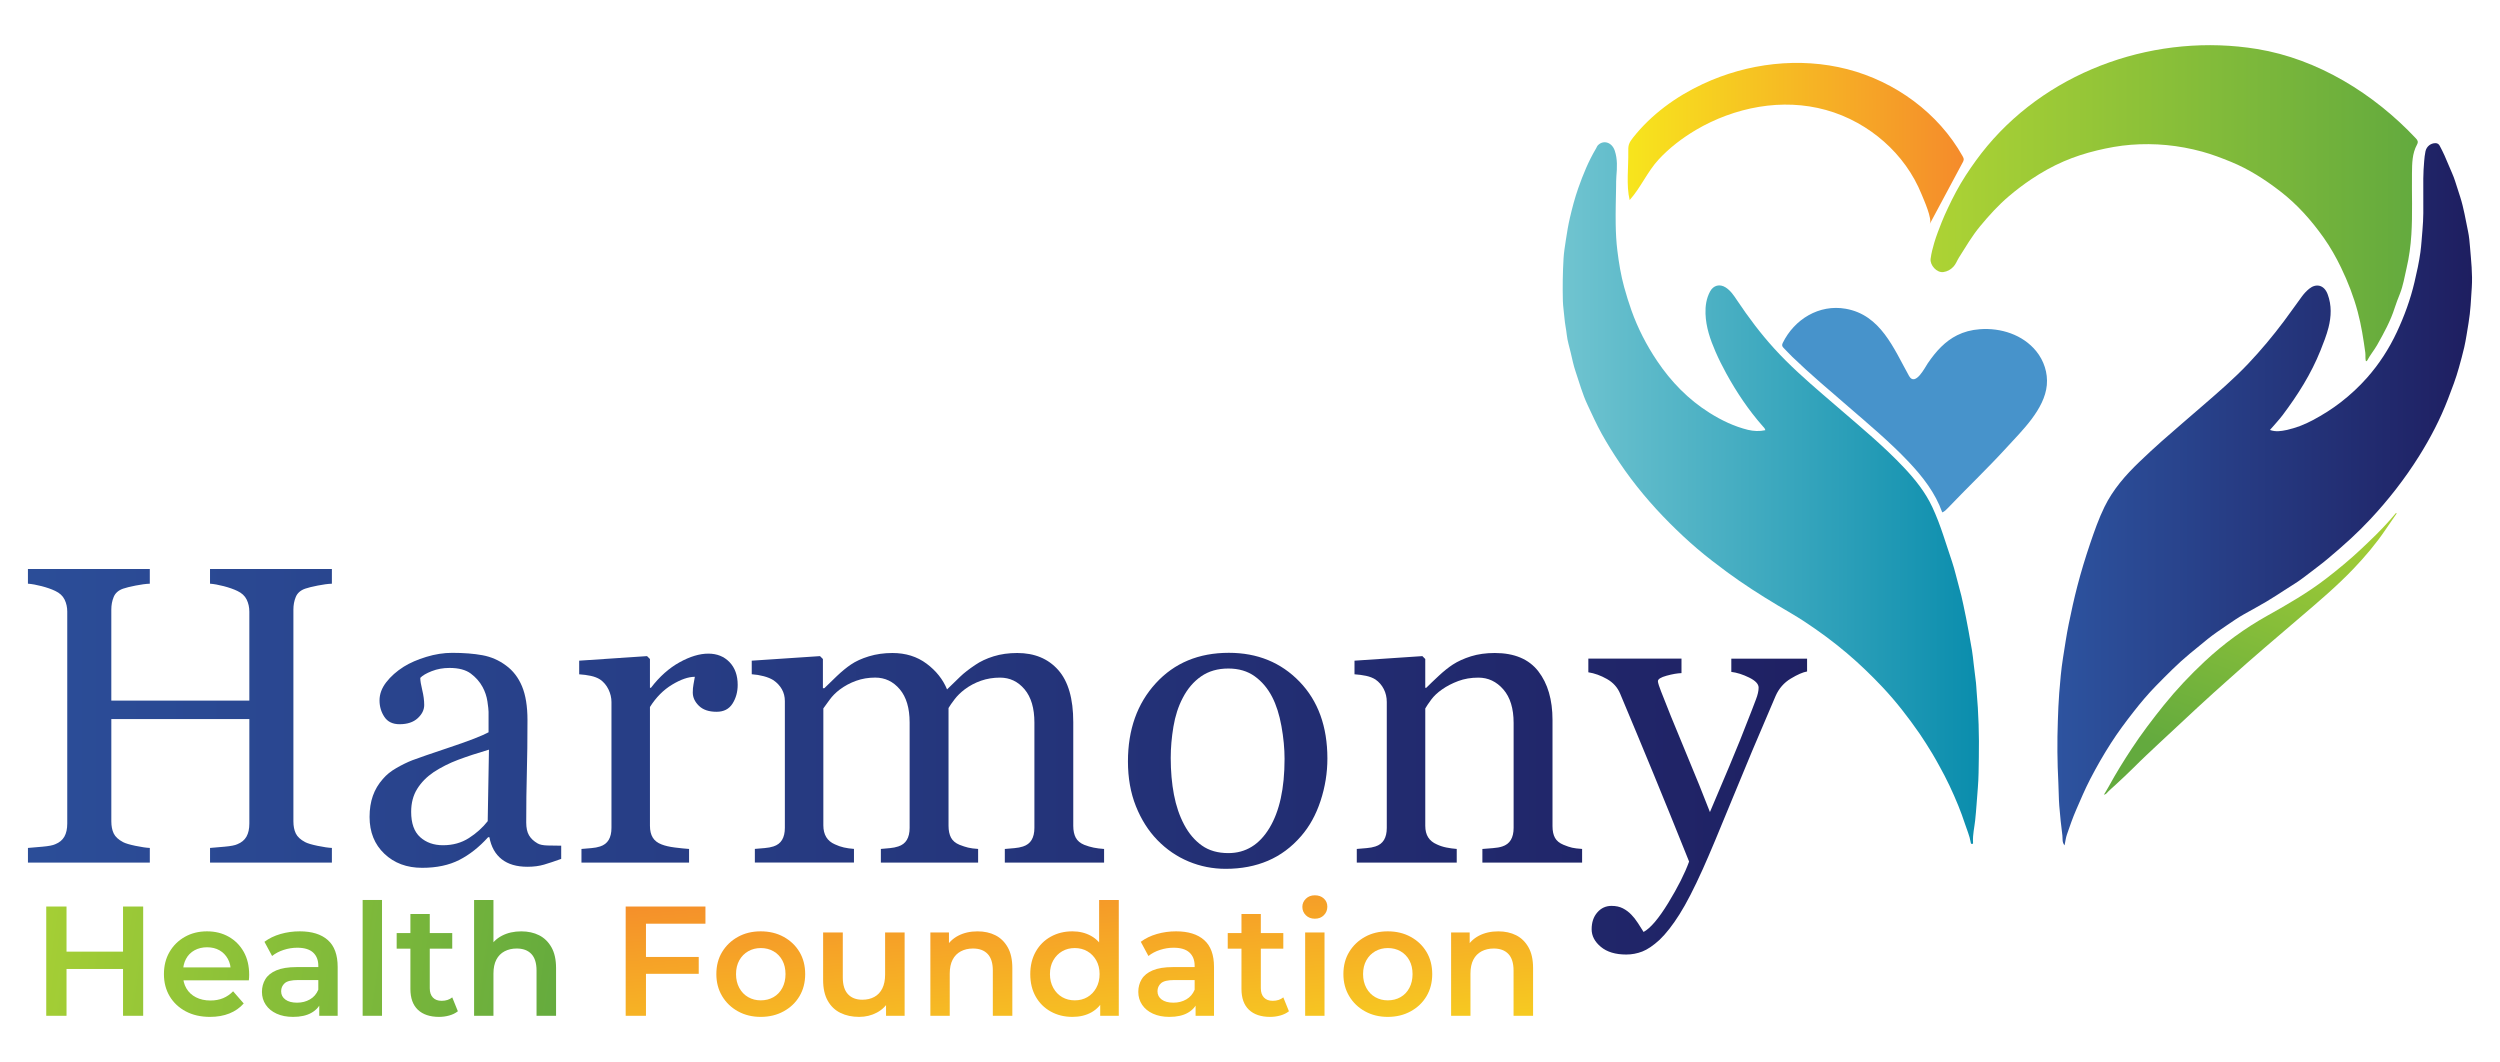 <?xml version="1.0" encoding="utf-8"?>
<!-- Generator: Adobe Illustrator 27.5.0, SVG Export Plug-In . SVG Version: 6.00 Build 0)  -->
<svg version="1.1" id="Layer_1" xmlns="http://www.w3.org/2000/svg" xmlns:xlink="http://www.w3.org/1999/xlink" x="0px" y="0px"
	 viewBox="0 0 1920 815.68" style="enable-background:new 0 0 1920 815.68;" xml:space="preserve">
<style type="text/css">
	.st0{fill:url(#SVGID_1_);}
	.st1{fill:url(#SVGID_00000132079757274888069500000016161158482888207801_);}
	.st2{fill:url(#SVGID_00000141429251883809457720000016401173420739819402_);}
	.st3{fill:#4793CB;}
	.st4{fill:url(#SVGID_00000053539457913374825240000005755567785120351890_);}
	.st5{fill:url(#SVGID_00000078729726501371297250000012127536319446896802_);}
	.st6{fill:url(#SVGID_00000065066934421197658890000011625581177777180318_);}
	.st7{fill:url(#SVGID_00000025414417553962773090000015819794252786044289_);}
	.st8{fill:url(#SVGID_00000156580529626493361410000007278118307435650202_);}
	.st9{fill:url(#SVGID_00000152240715133517785160000013314781812241146008_);}
	.st10{fill:url(#SVGID_00000062173046832316033800000002121278758572915863_);}
	.st11{fill:url(#SVGID_00000173876378931469609190000012752532962787794869_);}
	.st12{fill:url(#SVGID_00000046323585351821589220000001239268647300729989_);}
	.st13{fill:url(#SVGID_00000013180935535490322380000011843880687818898048_);}
	.st14{fill:url(#SVGID_00000039849770244060880750000013327357707679352975_);}
	.st15{fill:url(#SVGID_00000140697834911489923000000002842380129623107490_);}
	.st16{fill:url(#SVGID_00000008829701431386169220000015492617156711886469_);}
	.st17{fill:url(#SVGID_00000104689041982543693120000012382576754319795118_);}
	.st18{fill:url(#SVGID_00000144315402186310266360000002862682271050885027_);}
	.st19{fill:url(#SVGID_00000170967107436815319070000002528707326608851613_);}
	.st20{fill:url(#SVGID_00000004512015025506689150000007387436117961832367_);}
	.st21{fill:url(#SVGID_00000103977386538116344450000013392289667139139240_);}
	.st22{fill:url(#SVGID_00000052789219413147838580000017590239874361995927_);}
	.st23{fill:url(#SVGID_00000078009230224861677780000013006024053464787389_);}
	.st24{fill:url(#SVGID_00000059268763236811427100000011913114151068494720_);}
	.st25{fill:url(#SVGID_00000109003410328831765090000016197747670616087729_);}
	.st26{fill:url(#SVGID_00000023970388367948364290000016237665781845377673_);}
	.st27{fill:url(#SVGID_00000000218021487810493440000011581075648898057092_);}
	.st28{fill:url(#SVGID_00000088104598354689801160000017119067301333718414_);}
</style>
<g>
	<g>
		<linearGradient id="SVGID_1_" gradientUnits="userSpaceOnUse" x1="1200.153" y1="378.707" x2="1519.857" y2="378.707">
			<stop  offset="2.750780e-03" style="stop-color:#70C4D0"/>
			<stop  offset="1" style="stop-color:#0A8DAD"/>
		</linearGradient>
		<path class="st0" d="M1355.79,330.38c-0.34-1.48-1.28-2.24-2.03-3.09c-10.9-12.38-20.01-25.98-27.95-40.42
			c-3.03-5.51-5.84-11.13-8.34-16.88c-4.02-9.25-7.3-18.8-7.64-29.03c-0.2-5.93,0.62-11.75,3.51-17.11
			c2.56-4.76,7.42-6.04,12.01-3.08c3.85,2.49,6.3,6.25,8.77,9.95c8.66,12.95,17.97,25.38,28.46,36.92
			c11.48,12.62,24.2,23.93,37.1,35.05c4.86,4.19,9.72,8.36,14.58,12.55c16.35,14.09,32.94,27.93,47.8,43.65
			c8.65,9.15,16.52,18.96,21.89,30.42c3.31,7.05,6.04,14.36,8.52,21.8c2.25,6.76,4.47,13.55,6.72,20.31
			c2.1,6.29,3.51,12.81,5.31,19.21c1.32,4.68,2.47,9.4,3.43,14.16c1.32,6.56,2.8,13.08,3.91,19.7c0.84,5.01,1.8,10.03,2.66,15.05
			c0.59,3.45,0.88,6.95,1.3,10.43c0.58,4.76,1.18,9.52,1.75,14.29c0.26,2.15,0.29,4.31,0.48,6.47c1.54,17.03,2.03,34.11,1.72,51.21
			c-0.14,7.74-0.11,15.51-0.77,23.21c-0.72,8.3-1.14,16.63-2.05,24.92c-0.6,5.5-1.94,10.96-1.65,16.56c0.03,0.58,0.3,1.36-0.6,1.53
			c-1.06,0.2-1.12-0.89-1.2-1.38c-0.84-4.97-2.9-9.54-4.45-14.28c-1.53-4.68-3.24-9.3-5.08-13.84
			c-4.24-10.43-9.04-20.61-14.55-30.44c-1.78-3.17-3.48-6.38-5.38-9.47c-3.21-5.21-6.39-10.44-9.87-15.46
			c-8.69-12.51-18-24.57-28.47-35.66c-8.59-9.11-17.6-17.8-27.17-25.92c-10.47-8.88-21.5-16.99-32.94-24.52
			c-6.68-4.4-13.68-8.32-20.54-12.43c-13.26-7.95-26.26-16.27-38.71-25.45c-7.8-5.75-15.49-11.64-22.86-17.92
			c-7.24-6.16-14.18-12.68-20.92-19.42c-14.4-14.4-27.45-29.9-38.82-46.8c-4.81-7.15-9.38-14.43-13.57-21.97
			c-4.05-7.29-7.43-14.88-10.97-22.4c-3.84-8.16-6.21-16.87-9.1-25.39c-1.61-4.75-2.61-9.61-3.74-14.46
			c-1.07-4.61-2.56-9.18-3.06-13.85c-0.45-4.23-1.41-8.37-1.75-12.63c-0.35-4.44-1.12-8.87-1.24-13.32
			c-0.28-10.87-0.12-21.74,0.51-32.59c0.27-4.67,1.04-9.34,1.74-13.99c0.88-5.82,1.82-11.61,3.16-17.35
			c1.79-7.67,3.78-15.27,6.4-22.71c3.72-10.56,7.93-20.9,13.69-30.54c0.49-0.83,0.74-1.76,1.5-2.51c4.28-4.23,10.7-2.16,12.85,4.25
			c2.17,6.46,1.81,13.12,1.24,19.74c-0.23,2.66-0.17,5.29-0.21,7.94c-0.16,9.54-0.46,19.07-0.31,28.63
			c0.11,6.87,0.44,13.73,1.29,20.51c1.17,9.39,2.68,18.78,5.2,27.92c1.68,6.09,3.54,12.13,5.67,18.11
			c4.91,13.72,11.51,26.53,19.61,38.59c10.76,16.03,23.96,29.64,40.39,39.95c9.17,5.75,18.88,10.4,29.43,13.01
			C1346.73,331.13,1351.18,331.41,1355.79,330.38z"/>
		
			<linearGradient id="SVGID_00000049199725750330444620000000307882115930847113_" gradientUnits="userSpaceOnUse" x1="1580.111" y1="379.571" x2="1898.54" y2="379.571">
			<stop  offset="2.750780e-03" style="stop-color:#2D539F"/>
			<stop  offset="1" style="stop-color:#1E1E60"/>
		</linearGradient>
		<path style="fill:url(#SVGID_00000049199725750330444620000000307882115930847113_);" d="M1743.31,330.22
			c4.46,1.59,8.59,0.91,12.56,0.06c7.14-1.53,13.98-4.17,20.4-7.61c7.54-4.03,14.76-8.54,21.58-13.84
			c7.27-5.64,13.91-11.81,19.97-18.65c9.36-10.56,16.97-22.34,22.94-35.09c5.78-12.35,10.45-25.12,13.58-38.45
			c1.79-7.61,3.48-15.23,4.54-22.95c0.76-5.57,1.04-11.23,1.56-16.84c1.63-17.62-0.32-35.32,1.32-52.94c0.24-2.6,0.44-5.2,1.01-7.73
			c0.85-3.76,4.02-6.18,7.55-6.24c1.69-0.03,2.7,0.78,3.38,2.05c2.63,4.88,4.89,9.92,6.95,15.07c1.62,4.05,3.62,7.95,4.9,12.15
			c1.25,4.09,2.63,8.14,3.93,12.21c2.74,8.59,4.12,17.5,5.98,26.29c0.84,3.99,1.19,8.1,1.52,12.18c0.83,10.23,2.01,20.47,1.36,30.74
			c-0.59,9.19-0.97,18.4-2.52,27.55c-1.04,6.15-1.9,12.37-3.26,18.44c-1.17,5.25-2.69,10.48-4.11,15.7
			c-2.25,8.23-5.33,16.14-8.37,24.07c-5.94,15.49-13.58,30.15-22.4,44.18c-10.87,17.29-23.37,33.33-37.32,48.25
			c-4.75,5.08-9.7,9.95-14.77,14.67c-5.71,5.31-11.64,10.37-17.6,15.41c-5.84,4.94-12.07,9.37-18.09,14.07
			c-4.82,3.77-10.15,6.89-15.3,10.23c-4.61,3-9.22,6.01-13.95,8.81c-5.65,3.34-11.42,6.48-17.16,9.68
			c-4.62,2.58-8.96,5.61-13.32,8.58c-4.93,3.36-9.91,6.69-14.56,10.42c-4.66,3.73-9.27,7.55-13.88,11.36
			c-9.25,7.65-17.62,16.21-26,24.74c-6.04,6.15-11.6,12.79-16.94,19.6c-6.2,7.9-12.19,15.94-17.61,24.39
			c-5.75,8.95-11.03,18.17-15.93,27.64c-3.97,7.67-7.29,15.59-10.73,23.47c-2.7,6.19-4.9,12.61-7.11,19.01
			c-0.89,2.57-1.19,5.34-1.82,8.32c-2.05-2.39-1.36-5.12-1.67-7.54c-0.98-7.59-1.8-15.21-2.39-22.84
			c-0.46-5.89-0.39-11.82-0.71-17.73c-0.83-15.79-0.96-31.58-0.39-47.38c0.26-7.16,0.47-14.33,1.06-21.46
			c0.74-9.02,1.46-18.07,2.9-26.99c1.41-8.72,2.64-17.47,4.42-26.14c1.99-9.73,4.1-19.4,6.6-29.01c2.84-10.94,6.12-21.73,9.75-32.43
			c3.27-9.62,6.6-19.22,11.06-28.36c6.56-13.42,16.23-24.48,26.93-34.7c5.65-5.4,11.36-10.75,17.23-15.92
			c10.19-8.98,20.52-17.8,30.79-26.7c12.2-10.57,24.47-21.06,35.58-32.81c9.71-10.27,18.75-21.09,27.23-32.4
			c4.72-6.29,9.2-12.75,13.86-19.07c1.63-2.21,3.48-4.22,5.61-5.96c5.15-4.22,11.41-3.18,14.17,4.15
			c3.21,8.53,2.82,17.15,0.67,25.65c-1.51,5.96-3.81,11.74-6.12,17.52c-7.19,18-17.4,34.13-28.96,49.53
			C1750.23,322.58,1746.78,326.16,1743.31,330.22z"/>
		
			<linearGradient id="SVGID_00000090993312283237565930000009721613177992870817_" gradientUnits="userSpaceOnUse" x1="1482.644" y1="156.033" x2="1856.852" y2="156.033">
			<stop  offset="2.750780e-03" style="stop-color:#ADD334"/>
			<stop  offset="1" style="stop-color:#63AA3E"/>
		</linearGradient>
		<path style="fill:url(#SVGID_00000090993312283237565930000009721613177992870817_);" d="M1816.99,277.32
			c-0.59-2.11-0.14-4.38-0.45-6.59c-1.45-10.48-3.05-20.93-5.79-31.17c-3.15-11.8-7.52-23.1-12.84-34.1
			c-3.84-7.94-8.14-15.56-13.21-22.73c-9.53-13.48-20.41-25.74-33.54-35.86c-11.7-9.02-24.05-16.96-37.78-22.58
			c-7.25-2.96-14.56-5.76-22.13-7.83c-17.98-4.92-36.27-6.72-54.83-5.26c-8.78,0.69-17.45,2.29-26.03,4.36
			c-8.73,2.1-17.28,4.85-25.46,8.39c-8.69,3.75-16.99,8.42-24.9,13.72c-5.96,4-11.66,8.33-17.13,12.97
			c-8.17,6.92-15.3,14.82-22.12,23.05c-6.22,7.5-11.1,15.88-16.27,24.05c-1.48,2.34-2.36,5.07-4.33,7.14
			c-2.1,2.21-4.53,3.61-7.66,4.06c-5.07,0.74-10.44-5.33-9.81-10.19c0.56-4.27,1.63-8.42,2.85-12.5c1.59-5.31,3.65-10.49,5.68-15.66
			c1.41-3.59,3.03-7.09,4.66-10.58c4.1-8.76,8.6-17.33,13.87-25.42c5.06-7.78,10.5-15.34,16.48-22.48
			c49.75-59.41,131.02-86.91,207.12-74.48c46.8,7.64,89.95,34.5,122.05,68.68c1.38,1.47,2,2.64,0.81,4.82
			c-3.71,6.81-3.74,14.39-3.83,21.89c-0.2,15.72,0.52,31.46-0.47,47.17c-0.54,8.64-1.7,17.24-3.67,25.69
			c-1.54,6.64-2.61,13.41-5.13,19.78c-1.42,3.58-2.86,7.19-4.01,10.82c-3.19,10.1-8.27,19.24-13.41,28.38
			c-2.32,4.11-5.43,7.74-7.64,11.93C1817.89,277.14,1817.65,277.47,1816.99,277.32z"/>
		<path class="st3" d="M1503.08,257.47c5.08-2.54,10.8-4.13,17.43-4.63c16.04-1.21,32.96,4.13,43.33,16.89
			c5.89,7.25,8.99,16.68,8.12,26.02c-1.74,18.53-19.02,34.99-30.91,48c-14.58,15.95-30.25,30.86-45.16,46.49
			c-1.23,1.28-2.45,2.58-4.24,3.3c-5.37-15.06-14.93-27.31-25.71-38.74c-14.45-15.32-30.61-28.78-46.5-42.55
			c-14.47-12.54-29.15-24.86-42.94-38.17c-2.36-2.28-4.55-4.74-6.87-7.07c-1.1-1.11-1.19-2.19-0.51-3.58
			c8.91-18.23,27.95-29.92,48.41-26.3c26.83,4.75,36.75,30.33,48.6,51.58c4.74,8.5,12.29-6.59,14.35-9.64
			C1487,269.49,1494.03,261.99,1503.08,257.47z"/>
		
			<linearGradient id="SVGID_00000039120908682665979320000014096494686591481234_" gradientUnits="userSpaceOnUse" x1="1250.067" y1="110.161" x2="1508.136" y2="110.161">
			<stop  offset="2.750780e-03" style="stop-color:#F7E51D"/>
			<stop  offset="1" style="stop-color:#F58B2B"/>
		</linearGradient>
		<path style="fill:url(#SVGID_00000039120908682665979320000014096494686591481234_);" d="M1482.05,172.01
			c2.1-3.93-4.61-18.69-6.29-22.84c-3.14-7.77-7.23-15.14-12.12-21.95c-9.69-13.49-22.47-24.69-36.97-32.76
			c-31.53-17.55-67.77-17.95-101.2-5.6c-7.62,2.82-15.73,6.62-22.99,10.93c-10.4,6.16-20.33,13.71-28.56,22.6
			c-8.77,9.47-13.76,21.65-22.34,31.24c-2.75-11.26-0.85-25.54-1.06-37.22c-0.03-1.73-0.06-3.49,0.41-5.15
			c0.59-2.1,1.93-3.9,3.28-5.61c14.07-17.78,32.91-31.47,53.45-41.08c34.39-16.1,74.32-20.91,111.08-11.43
			c36.77,9.49,69.92,33.63,88.5,66.75c0.47,0.84,0.95,1.75,0.89,2.71c-0.04,0.75-0.41,1.44-0.76,2.1
			C1498.93,140.48,1490.49,156.24,1482.05,172.01z"/>
		
			<linearGradient id="SVGID_00000147935123788115073920000009614529815242569612_" gradientUnits="userSpaceOnUse" x1="1779.843" y1="356.577" x2="1697.897" y2="587.955">
			<stop  offset="2.750780e-03" style="stop-color:#ADD334"/>
			<stop  offset="1" style="stop-color:#63AA3E"/>
		</linearGradient>
		<path style="fill:url(#SVGID_00000147935123788115073920000009614529815242569612_);" d="M1840.64,394.36
			c-2.86,4.15-5.76,8.29-8.59,12.47c-7.24,10.7-15.57,20.52-24.45,29.85c-12.88,13.52-27.15,25.54-41.33,37.66
			c-18.12,15.48-36.29,30.88-54.01,46.82c-8.19,7.37-16.48,14.63-24.52,22.17c-9.74,9.13-19.58,18.16-29.32,27.29
			c-6.7,6.29-13.45,12.54-19.92,19.06c-4.35,4.38-8.91,8.52-13.41,12.73c-2.55,2.39-5.28,4.59-7.61,7.22
			c-0.26,0.29-0.78,0.36-1.72,0.76c1.5-2.53,2.77-4.54,3.9-6.62c5.35-9.82,11.25-19.3,17.38-28.64
			c7.6-11.58,15.97-22.58,24.63-33.37c9.68-12.04,20.26-23.25,31.54-33.79c14.68-13.7,30.76-25.44,48.34-35.26
			c15.42-8.62,30.76-17.45,44.81-28.27c9.46-7.29,18.65-14.88,27.34-23.1c7.38-6.98,14.75-13.95,21.45-21.6
			c1.68-1.92,3.33-3.86,4.99-5.8C1840.31,394.08,1840.48,394.22,1840.64,394.36z"/>
	</g>
	<g>
		
			<linearGradient id="SVGID_00000040558190017231698140000008891263328839658635_" gradientUnits="userSpaceOnUse" x1="-23.488" y1="723.92" x2="438.048" y2="792.296">
			<stop  offset="2.750780e-03" style="stop-color:#ADD334"/>
			<stop  offset="1" style="stop-color:#63AA3E"/>
		</linearGradient>
		<path style="fill:url(#SVGID_00000040558190017231698140000008891263328839658635_);" d="M51.09,780.13H35.51v-83.92h15.58V780.13
			z M95.69,744.17h-45.8v-13.31h45.8V744.17z M94.49,696.21h15.47v83.92H94.49V696.21z"/>
		
			<linearGradient id="SVGID_00000028318270621917287960000003800168136240246925_" gradientUnits="userSpaceOnUse" x1="-23.062" y1="721.038" x2="438.475" y2="789.414">
			<stop  offset="2.750780e-03" style="stop-color:#ADD334"/>
			<stop  offset="1" style="stop-color:#63AA3E"/>
		</linearGradient>
		<path style="fill:url(#SVGID_00000028318270621917287960000003800168136240246925_);" d="M161.27,780.97
			c-7.11,0-13.33-1.42-18.64-4.26c-5.32-2.84-9.43-6.71-12.35-11.63c-2.92-4.92-4.38-10.57-4.38-16.96c0-6.39,1.42-12.05,4.26-16.96
			c2.84-4.92,6.75-8.79,11.75-11.63c4.99-2.84,10.69-4.26,17.08-4.26c6.23,0,11.79,1.38,16.66,4.14c4.87,2.76,8.71,6.61,11.51,11.57
			c2.8,4.96,4.2,10.83,4.2,17.62c0,0.56-0.02,1.26-0.06,2.1c-0.04,0.84-0.1,1.58-0.18,2.22h-53.35v-9.95h45.44l-5.99,3.12
			c0.08-3.6-0.66-6.81-2.22-9.65c-1.56-2.84-3.7-5.03-6.41-6.59c-2.72-1.56-5.91-2.34-9.59-2.34c-3.6,0-6.82,0.78-9.65,2.34
			c-2.84,1.56-5.02,3.78-6.53,6.65c-1.52,2.88-2.28,6.2-2.28,9.95v2.4c0,3.84,0.86,7.23,2.58,10.19c1.72,2.96,4.18,5.26,7.37,6.89
			c3.2,1.64,6.91,2.46,11.15,2.46c3.6,0,6.83-0.6,9.71-1.8c2.88-1.2,5.43-2.96,7.67-5.28l8.15,9.35c-2.96,3.36-6.61,5.92-10.97,7.67
			C171.83,780.09,166.86,780.97,161.27,780.97z"/>
		
			<linearGradient id="SVGID_00000063621333435958890550000015757144531559739296_" gradientUnits="userSpaceOnUse" x1="-21.594" y1="711.132" x2="439.942" y2="779.507">
			<stop  offset="2.750780e-03" style="stop-color:#ADD334"/>
			<stop  offset="1" style="stop-color:#63AA3E"/>
		</linearGradient>
		<path style="fill:url(#SVGID_00000063621333435958890550000015757144531559739296_);" d="M225.04,780.97
			c-4.8,0-8.99-0.82-12.59-2.46c-3.6-1.64-6.37-3.91-8.33-6.83c-1.96-2.92-2.94-6.21-2.94-9.89c0-3.6,0.86-6.83,2.58-9.71
			c1.72-2.88,4.53-5.16,8.45-6.83c3.91-1.68,9.11-2.52,15.58-2.52h18.58v9.95h-17.5c-5.03,0-8.45,0.82-10.25,2.46
			c-1.8,1.64-2.7,3.7-2.7,6.17c0,2.64,1.08,4.76,3.24,6.35c2.16,1.6,5.15,2.4,8.99,2.4c3.68,0,6.97-0.84,9.89-2.52
			c2.92-1.68,5.05-4.15,6.41-7.43l2.4,8.99c-1.44,3.76-4,6.67-7.67,8.75C235.51,779.94,230.8,780.97,225.04,780.97z M245.18,780.13
			v-13.07l-0.72-2.64v-22.66c0-4.39-1.34-7.81-4.02-10.25c-2.68-2.44-6.73-3.66-12.17-3.66c-3.52,0-6.99,0.56-10.43,1.68
			c-3.44,1.12-6.39,2.68-8.87,4.68l-5.87-10.91c3.52-2.64,7.63-4.63,12.35-5.99c4.71-1.36,9.63-2.04,14.75-2.04
			c9.35,0,16.54,2.24,21.58,6.71c5.04,4.48,7.55,11.35,7.55,20.62v37.52H245.18z"/>
		
			<linearGradient id="SVGID_00000142171163295804551270000015203310718427805623_" gradientUnits="userSpaceOnUse" x1="-18.544" y1="690.548" x2="442.992" y2="758.924">
			<stop  offset="2.750780e-03" style="stop-color:#ADD334"/>
			<stop  offset="1" style="stop-color:#63AA3E"/>
		</linearGradient>
		<path style="fill:url(#SVGID_00000142171163295804551270000015203310718427805623_);" d="M278.51,780.13v-88.95h14.87v88.95
			H278.51z"/>
		
			<linearGradient id="SVGID_00000107584752923610916540000005544120948774373268_" gradientUnits="userSpaceOnUse" x1="-18.391" y1="689.515" x2="443.145" y2="757.891">
			<stop  offset="2.750780e-03" style="stop-color:#ADD334"/>
			<stop  offset="1" style="stop-color:#63AA3E"/>
		</linearGradient>
		<path style="fill:url(#SVGID_00000107584752923610916540000005544120948774373268_);" d="M304.64,728.58V716.6h42.68v11.99H304.64
			z M337.25,780.97c-7.03,0-12.47-1.82-16.31-5.45c-3.84-3.64-5.75-8.97-5.75-16.01v-57.54h14.87v57.07c0,3.04,0.8,5.39,2.4,7.07
			c1.6,1.68,3.84,2.52,6.71,2.52c3.28,0,5.99-0.88,8.15-2.64l4.32,10.67c-1.84,1.44-4.04,2.52-6.59,3.24
			C342.49,780.61,339.89,780.97,337.25,780.97z"/>
		
			<linearGradient id="SVGID_00000173162697607120985120000009668188559339386258_" gradientUnits="userSpaceOnUse" x1="-16.706" y1="678.14" x2="444.83" y2="746.515">
			<stop  offset="2.750780e-03" style="stop-color:#ADD334"/>
			<stop  offset="1" style="stop-color:#63AA3E"/>
		</linearGradient>
		<path style="fill:url(#SVGID_00000173162697607120985120000009668188559339386258_);" d="M400.31,715.28c5.19,0,9.77,1,13.73,3
			c3.96,2,7.11,5.08,9.47,9.23c2.36,4.16,3.54,9.47,3.54,15.94v36.69h-14.99v-34.77c0-5.67-1.32-9.91-3.96-12.71
			c-2.64-2.8-6.39-4.2-11.27-4.2c-3.52,0-6.63,0.72-9.35,2.16c-2.72,1.44-4.82,3.58-6.29,6.41c-1.48,2.84-2.22,6.41-2.22,10.73
			v32.37h-14.87v-88.95h14.87v42.32l-3.12-5.4c2.16-4.08,5.37-7.23,9.65-9.47C389.78,716.4,394.72,715.28,400.31,715.28z"/>
		
			<linearGradient id="SVGID_00000034783985067757052570000002602029759719798681_" gradientUnits="userSpaceOnUse" x1="523.802" y1="895.139" x2="506.708" y2="683.174">
			<stop  offset="2.750780e-03" style="stop-color:#F7E51D"/>
			<stop  offset="1" style="stop-color:#F58B2B"/>
		</linearGradient>
		<path style="fill:url(#SVGID_00000034783985067757052570000002602029759719798681_);" d="M496.1,780.13h-15.58v-83.92h61.26v13.19
			H496.1V780.13z M494.9,734.94h41.72v12.95H494.9V734.94z"/>
		
			<linearGradient id="SVGID_00000085948065810371412860000012095210829924902303_" gradientUnits="userSpaceOnUse" x1="595.664" y1="889.344" x2="578.57" y2="677.379">
			<stop  offset="2.750780e-03" style="stop-color:#F7E51D"/>
			<stop  offset="1" style="stop-color:#F58B2B"/>
		</linearGradient>
		<path style="fill:url(#SVGID_00000085948065810371412860000012095210829924902303_);" d="M584.21,780.97
			c-6.47,0-12.29-1.42-17.44-4.26c-5.15-2.84-9.21-6.73-12.17-11.69c-2.96-4.95-4.44-10.59-4.44-16.9c0-6.47,1.48-12.15,4.44-17.02
			c2.96-4.87,6.99-8.73,12.11-11.57c5.11-2.84,10.95-4.26,17.5-4.26c6.63,0,12.53,1.42,17.68,4.26c5.15,2.84,9.19,6.69,12.11,11.57
			c2.92,4.88,4.38,10.55,4.38,17.02c0,6.39-1.46,12.05-4.38,16.96c-2.92,4.92-6.97,8.79-12.17,11.63
			C596.64,779.56,590.76,780.97,584.21,780.97z M584.21,768.27c3.68,0,6.95-0.82,9.83-2.46c2.88-1.64,5.13-4,6.77-7.07
			c1.64-3.08,2.46-6.61,2.46-10.61c0-4.08-0.82-7.61-2.46-10.61c-1.64-3-3.9-5.31-6.77-6.95c-2.88-1.64-6.11-2.46-9.71-2.46
			c-3.6,0-6.83,0.82-9.71,2.46c-2.88,1.64-5.15,3.96-6.83,6.95c-1.68,3-2.52,6.53-2.52,10.61c0,4,0.84,7.53,2.52,10.61
			c1.68,3.08,3.96,5.44,6.83,7.07C577.5,767.45,580.69,768.27,584.21,768.27z"/>
		
			<linearGradient id="SVGID_00000150102768146471324030000016579610329945049278_" gradientUnits="userSpaceOnUse" x1="675.353" y1="882.917" x2="658.259" y2="670.952">
			<stop  offset="2.750780e-03" style="stop-color:#F7E51D"/>
			<stop  offset="1" style="stop-color:#F58B2B"/>
		</linearGradient>
		<path style="fill:url(#SVGID_00000150102768146471324030000016579610329945049278_);" d="M659.86,780.97
			c-5.44,0-10.23-1.02-14.39-3.06c-4.16-2.04-7.41-5.15-9.77-9.35c-2.36-4.2-3.54-9.49-3.54-15.88v-36.57h15.11v34.65
			c0,5.68,1.32,9.93,3.96,12.77c2.64,2.84,6.31,4.26,11.03,4.26c3.52,0,6.59-0.72,9.23-2.16c2.64-1.44,4.68-3.6,6.11-6.47
			c1.44-2.88,2.16-6.43,2.16-10.67v-32.37h14.99v64.02h-14.27v-17.38l2.52,5.39c-2.16,4.08-5.32,7.23-9.47,9.47
			C669.37,779.86,664.81,780.97,659.86,780.97z"/>
		
			<linearGradient id="SVGID_00000119807811506936968730000011169241069847033516_" gradientUnits="userSpaceOnUse" x1="755.323" y1="876.468" x2="738.229" y2="664.503">
			<stop  offset="2.750780e-03" style="stop-color:#F7E51D"/>
			<stop  offset="1" style="stop-color:#F58B2B"/>
		</linearGradient>
		<path style="fill:url(#SVGID_00000119807811506936968730000011169241069847033516_);" d="M750.73,715.28c5.19,0,9.77,1,13.73,3
			c3.96,2,7.11,5.08,9.47,9.23c2.36,4.16,3.54,9.47,3.54,15.94v36.69h-14.98v-34.77c0-5.67-1.32-9.91-3.96-12.71
			c-2.64-2.8-6.39-4.2-11.27-4.2c-3.52,0-6.63,0.72-9.35,2.16c-2.72,1.44-4.82,3.58-6.29,6.41c-1.48,2.84-2.22,6.41-2.22,10.73
			v32.37h-14.87v-64.02h14.27v17.38l-2.52-5.4c2.16-4.08,5.37-7.23,9.65-9.47C740.2,716.4,745.14,715.28,750.73,715.28z"/>
		
			<linearGradient id="SVGID_00000042009822667851428110000002450258215005575084_" gradientUnits="userSpaceOnUse" x1="837.278" y1="869.859" x2="820.184" y2="657.894">
			<stop  offset="2.750780e-03" style="stop-color:#F7E51D"/>
			<stop  offset="1" style="stop-color:#F58B2B"/>
		</linearGradient>
		<path style="fill:url(#SVGID_00000042009822667851428110000002450258215005575084_);" d="M823.62,780.97
			c-6.16,0-11.69-1.36-16.6-4.08c-4.92-2.72-8.77-6.53-11.57-11.45c-2.8-4.92-4.2-10.69-4.2-17.32c0-6.55,1.4-12.31,4.2-17.26
			c2.8-4.96,6.65-8.79,11.57-11.51c4.92-2.72,10.45-4.08,16.6-4.08c5.35,0,10.15,1.18,14.39,3.54c4.23,2.36,7.59,5.95,10.07,10.79
			c2.48,4.84,3.72,11.01,3.72,18.52c0,7.43-1.2,13.59-3.6,18.46c-2.4,4.88-5.69,8.49-9.89,10.85
			C834.11,779.8,829.21,780.97,823.62,780.97z M825.42,768.27c3.6,0,6.81-0.82,9.65-2.46c2.84-1.64,5.11-4,6.83-7.07
			c1.72-3.08,2.58-6.61,2.58-10.61c0-4.08-0.86-7.61-2.58-10.61c-1.72-3-4-5.31-6.83-6.95c-2.84-1.64-6.06-2.46-9.65-2.46
			c-3.6,0-6.82,0.82-9.65,2.46c-2.84,1.64-5.12,3.96-6.83,6.95c-1.72,3-2.58,6.53-2.58,10.61c0,4,0.86,7.53,2.58,10.61
			c1.72,3.08,4,5.44,6.83,7.07C818.6,767.45,821.82,768.27,825.42,768.27z M844.96,780.13v-15.11l0.36-17.02l-1.2-17.02v-39.8h15.11
			v88.95H844.96z"/>
		
			<linearGradient id="SVGID_00000157268184050578820800000017650089324883526276_" gradientUnits="userSpaceOnUse" x1="912.327" y1="863.806" x2="895.233" y2="651.842">
			<stop  offset="2.750780e-03" style="stop-color:#F7E51D"/>
			<stop  offset="1" style="stop-color:#F58B2B"/>
		</linearGradient>
		<path style="fill:url(#SVGID_00000157268184050578820800000017650089324883526276_);" d="M898.07,780.97
			c-4.8,0-8.99-0.82-12.59-2.46c-3.6-1.64-6.37-3.91-8.33-6.83c-1.96-2.92-2.94-6.21-2.94-9.89c0-3.6,0.86-6.83,2.58-9.71
			c1.72-2.88,4.54-5.16,8.45-6.83c3.91-1.68,9.11-2.52,15.58-2.52h18.58v9.95h-17.5c-5.04,0-8.45,0.82-10.25,2.46
			c-1.8,1.64-2.7,3.7-2.7,6.17c0,2.64,1.08,4.76,3.24,6.35c2.16,1.6,5.15,2.4,8.99,2.4c3.68,0,6.97-0.84,9.89-2.52
			c2.92-1.68,5.05-4.15,6.41-7.43l2.4,8.99c-1.44,3.76-4,6.67-7.67,8.75C908.54,779.94,903.82,780.97,898.07,780.97z M918.21,780.13
			v-13.07l-0.72-2.64v-22.66c0-4.39-1.34-7.81-4.02-10.25c-2.68-2.44-6.73-3.66-12.17-3.66c-3.52,0-6.99,0.56-10.43,1.68
			c-3.44,1.12-6.39,2.68-8.87,4.68l-5.87-10.91c3.52-2.64,7.63-4.63,12.35-5.99c4.72-1.36,9.63-2.04,14.75-2.04
			c9.35,0,16.54,2.24,21.58,6.71c5.04,4.48,7.55,11.35,7.55,20.62v37.52H918.21z"/>
		
			<linearGradient id="SVGID_00000092446178084980280860000005322410938827344547_" gradientUnits="userSpaceOnUse" x1="975.22" y1="858.734" x2="958.126" y2="646.769">
			<stop  offset="2.750780e-03" style="stop-color:#F7E51D"/>
			<stop  offset="1" style="stop-color:#F58B2B"/>
		</linearGradient>
		<path style="fill:url(#SVGID_00000092446178084980280860000005322410938827344547_);" d="M942.9,728.58V716.6h42.68v11.99H942.9z
			 M975.51,780.97c-7.03,0-12.47-1.82-16.31-5.45c-3.84-3.64-5.75-8.97-5.75-16.01v-57.54h14.87v57.07c0,3.04,0.8,5.39,2.4,7.07
			c1.6,1.68,3.84,2.52,6.71,2.52c3.28,0,5.99-0.88,8.15-2.64l4.32,10.67c-1.84,1.44-4.04,2.52-6.59,3.24
			C980.74,780.61,978.15,780.97,975.51,780.97z"/>
		
			<linearGradient id="SVGID_00000042697391452624871800000015036005166320416172_" gradientUnits="userSpaceOnUse" x1="1020.318" y1="855.097" x2="1003.224" y2="643.133">
			<stop  offset="2.750780e-03" style="stop-color:#F7E51D"/>
			<stop  offset="1" style="stop-color:#F58B2B"/>
		</linearGradient>
		<path style="fill:url(#SVGID_00000042697391452624871800000015036005166320416172_);" d="M1009.8,705.57
			c-2.8,0-5.1-0.88-6.89-2.64c-1.8-1.76-2.7-3.91-2.7-6.47c0-2.4,0.9-4.47,2.7-6.23c1.8-1.76,4.09-2.64,6.89-2.64
			c2.8,0,5.09,0.82,6.89,2.46c1.8,1.64,2.7,3.74,2.7,6.29c0,2.56-0.88,4.74-2.64,6.53C1014.99,704.67,1012.67,705.57,1009.8,705.57z
			 M1002.36,780.13v-64.02h14.87v64.02H1002.36z"/>
		
			<linearGradient id="SVGID_00000122683124495425688090000012086229803691475608_" gradientUnits="userSpaceOnUse" x1="1074.123" y1="850.758" x2="1057.03" y2="638.793">
			<stop  offset="2.750780e-03" style="stop-color:#F7E51D"/>
			<stop  offset="1" style="stop-color:#F58B2B"/>
		</linearGradient>
		<path style="fill:url(#SVGID_00000122683124495425688090000012086229803691475608_);" d="M1065.78,780.97
			c-6.47,0-12.29-1.42-17.44-4.26c-5.15-2.84-9.21-6.73-12.17-11.69c-2.96-4.95-4.44-10.59-4.44-16.9c0-6.47,1.48-12.15,4.44-17.02
			c2.96-4.87,6.99-8.73,12.11-11.57c5.11-2.84,10.95-4.26,17.5-4.26c6.63,0,12.53,1.42,17.68,4.26c5.15,2.84,9.19,6.69,12.11,11.57
			c2.92,4.88,4.38,10.55,4.38,17.02c0,6.39-1.46,12.05-4.38,16.96s-6.97,8.79-12.17,11.63
			C1078.21,779.56,1072.34,780.97,1065.78,780.97z M1065.78,768.27c3.67,0,6.95-0.82,9.83-2.46c2.88-1.64,5.14-4,6.77-7.07
			c1.64-3.08,2.46-6.61,2.46-10.61c0-4.08-0.82-7.61-2.46-10.61c-1.64-3-3.9-5.31-6.77-6.95c-2.88-1.64-6.11-2.46-9.71-2.46
			c-3.6,0-6.83,0.82-9.71,2.46c-2.88,1.64-5.15,3.96-6.83,6.95c-1.68,3-2.52,6.53-2.52,10.61c0,4,0.84,7.53,2.52,10.61
			c1.68,3.08,3.95,5.44,6.83,7.07C1059.07,767.45,1062.27,768.27,1065.78,768.27z"/>
		
			<linearGradient id="SVGID_00000109018226386118493080000008910327862834354851_" gradientUnits="userSpaceOnUse" x1="1152.668" y1="844.424" x2="1135.574" y2="632.459">
			<stop  offset="2.750780e-03" style="stop-color:#F7E51D"/>
			<stop  offset="1" style="stop-color:#F58B2B"/>
		</linearGradient>
		<path style="fill:url(#SVGID_00000109018226386118493080000008910327862834354851_);" d="M1150.66,715.28c5.19,0,9.77,1,13.73,3
			c3.96,2,7.11,5.08,9.47,9.23c2.36,4.16,3.54,9.47,3.54,15.94v36.69h-14.99v-34.77c0-5.67-1.32-9.91-3.96-12.71
			c-2.64-2.8-6.39-4.2-11.27-4.2c-3.52,0-6.64,0.72-9.35,2.16c-2.72,1.44-4.82,3.58-6.29,6.41c-1.48,2.84-2.22,6.41-2.22,10.73
			v32.37h-14.87v-64.02h14.27v17.38l-2.52-5.4c2.16-4.08,5.37-7.23,9.65-9.47C1140.13,716.4,1145.06,715.28,1150.66,715.28z"/>
	</g>
	<g>
		
			<linearGradient id="SVGID_00000117674843025486974580000005661462000690399653_" gradientUnits="userSpaceOnUse" x1="-160.905" y1="549.747" x2="1470.996" y2="549.747">
			<stop  offset="2.750780e-03" style="stop-color:#2D539F"/>
			<stop  offset="1" style="stop-color:#1E1E60"/>
		</linearGradient>
		<path style="fill:url(#SVGID_00000117674843025486974580000005661462000690399653_);" d="M254.91,662.5h-93.6v-11.28
			c2.54-0.21,6.22-0.53,11.04-0.95c4.82-0.42,8.13-1.06,9.93-1.91c3.18-1.27,5.51-3.2,6.99-5.8c1.48-2.59,2.23-5.96,2.23-10.09
			v-80.25h-106v78.5c0,3.71,0.61,6.83,1.83,9.38c1.22,2.54,3.63,4.77,7.23,6.67c1.8,0.95,5.01,1.91,9.61,2.86
			c4.61,0.95,8.24,1.48,10.89,1.59v11.28h-93.6v-11.28c2.54-0.21,6.22-0.53,11.05-0.95c4.82-0.42,8.13-1.06,9.93-1.91
			c3.18-1.27,5.51-3.2,6.99-5.8c1.48-2.59,2.22-5.96,2.22-10.09V469.73c0-3.39-0.69-6.49-2.07-9.3c-1.38-2.81-3.76-5.01-7.15-6.59
			c-2.86-1.38-6.33-2.59-10.41-3.66c-4.08-1.06-7.6-1.69-10.57-1.91V437h93.6v11.28c-2.97,0.11-6.59,0.58-10.89,1.43
			c-4.29,0.85-7.5,1.64-9.61,2.38c-3.6,1.27-6.01,3.39-7.23,6.36c-1.22,2.97-1.83,6.2-1.83,9.69v69.92h106v-68.33
			c0-3.39-0.69-6.49-2.07-9.3c-1.38-2.81-3.76-5.01-7.15-6.59c-2.86-1.38-6.33-2.59-10.41-3.66c-4.08-1.06-7.6-1.69-10.57-1.91V437
			h93.6v11.28c-2.97,0.11-6.59,0.58-10.89,1.43c-4.29,0.85-7.5,1.64-9.61,2.38c-3.6,1.27-6.01,3.39-7.23,6.36
			c-1.22,2.97-1.83,6.2-1.83,9.69v162.57c0,3.71,0.61,6.83,1.83,9.38c1.22,2.54,3.63,4.77,7.23,6.67c1.8,0.95,5,1.91,9.61,2.86
			c4.61,0.95,8.24,1.48,10.89,1.59V662.5z"/>
		
			<linearGradient id="SVGID_00000140719440314612203410000001391009889423556792_" gradientUnits="userSpaceOnUse" x1="-160.905" y1="583.914" x2="1470.996" y2="583.914">
			<stop  offset="2.750780e-03" style="stop-color:#2D539F"/>
			<stop  offset="1" style="stop-color:#1E1E60"/>
		</linearGradient>
		<path style="fill:url(#SVGID_00000140719440314612203410000001391009889423556792_);" d="M430.98,659.64
			c-4.98,1.8-9.35,3.26-13.11,4.37c-3.76,1.11-8.02,1.67-12.79,1.67c-8.26,0-14.86-1.93-19.78-5.8c-4.93-3.87-8.08-9.51-9.46-16.92
			h-0.95c-6.89,7.63-14.28,13.46-22.17,17.48c-7.89,4.03-17.4,6.04-28.53,6.04c-11.76,0-21.43-3.6-29-10.81
			c-7.58-7.2-11.36-16.63-11.36-28.29c0-6.04,0.85-11.44,2.54-16.21c1.69-4.77,4.24-9.06,7.63-12.87c2.65-3.18,6.14-6.01,10.49-8.5
			c4.34-2.49,8.42-4.47,12.24-5.96c4.77-1.8,14.43-5.14,29-10.01c14.57-4.87,24.39-8.69,29.48-11.44v-15.73
			c0-1.38-0.29-4.03-0.87-7.95c-0.58-3.92-1.83-7.63-3.73-11.12c-2.12-3.92-5.11-7.33-8.98-10.25c-3.87-2.91-9.35-4.37-16.45-4.37
			c-4.87,0-9.4,0.82-13.59,2.46c-4.19,1.64-7.13,3.36-8.82,5.17c0,2.12,0.5,5.24,1.51,9.38c1,4.13,1.51,7.95,1.51,11.44
			c0,3.71-1.67,7.1-5,10.17c-3.34,3.07-7.97,4.61-13.91,4.61c-5.3,0-9.19-1.88-11.68-5.64c-2.49-3.76-3.73-7.97-3.73-12.63
			c0-4.87,1.72-9.53,5.17-13.98c3.44-4.45,7.92-8.42,13.43-11.92c4.77-2.97,10.54-5.48,17.32-7.55c6.78-2.07,13.4-3.1,19.86-3.1
			c8.9,0,16.66,0.61,23.28,1.83c6.62,1.22,12.63,3.84,18.04,7.87c5.4,3.92,9.51,9.24,12.32,15.97c2.81,6.73,4.21,15.39,4.21,25.98
			c0,15.15-0.16,28.58-0.48,40.28c-0.32,11.71-0.48,24.5-0.48,38.38c0,4.13,0.72,7.42,2.15,9.85c1.43,2.44,3.63,4.5,6.59,6.2
			c1.59,0.95,4.1,1.48,7.55,1.59c3.44,0.11,6.97,0.16,10.57,0.16V659.64z M375.52,575.73c-9.01,2.65-16.9,5.26-23.68,7.8
			c-6.78,2.55-13.09,5.73-18.91,9.55c-5.3,3.61-9.48,7.89-12.55,12.82c-3.07,4.94-4.61,10.8-4.61,17.6c0,8.81,2.3,15.29,6.91,19.43
			c4.61,4.14,10.46,6.21,17.56,6.21c7.52,0,14.14-1.83,19.86-5.5c5.72-3.66,10.54-7.99,14.46-12.98L375.52,575.73z"/>
		
			<linearGradient id="SVGID_00000170269440202386911770000015923879103515404433_" gradientUnits="userSpaceOnUse" x1="-160.905" y1="582.245" x2="1470.996" y2="582.245">
			<stop  offset="2.750780e-03" style="stop-color:#2D539F"/>
			<stop  offset="1" style="stop-color:#1E1E60"/>
		</linearGradient>
		<path style="fill:url(#SVGID_00000170269440202386911770000015923879103515404433_);" d="M566.54,525.99
			c0,5.4-1.33,10.2-3.97,14.38c-2.65,4.19-6.73,6.28-12.24,6.28c-5.93,0-10.46-1.53-13.59-4.61c-3.13-3.07-4.69-6.46-4.69-10.17
			c0-2.33,0.18-4.45,0.56-6.36c0.37-1.91,0.71-3.81,1.03-5.72c-4.98,0-10.81,2.01-17.48,6.04c-6.67,4.03-12.34,9.75-17,17.16v91.22
			c0,3.71,0.72,6.73,2.15,9.06c1.43,2.33,3.68,4.08,6.75,5.24c2.65,1.06,6.06,1.85,10.25,2.38c4.18,0.53,7.81,0.9,10.89,1.11v10.49
			h-82.64v-10.49c2.44-0.21,4.95-0.42,7.55-0.64c2.59-0.21,4.85-0.63,6.75-1.27c2.96-0.95,5.17-2.62,6.59-5
			c1.43-2.38,2.15-5.48,2.15-9.29v-96.66c0-3.28-0.77-6.51-2.3-9.68c-1.54-3.17-3.68-5.71-6.44-7.62c-2.01-1.27-4.4-2.19-7.15-2.78
			c-2.76-0.58-5.72-0.98-8.9-1.19V507.4l52.12-3.5l2.23,2.22v22.09h0.79c6.57-8.58,13.88-15.1,21.93-19.55
			c8.05-4.45,15.42-6.67,22.09-6.67c6.67,0,12.1,2.17,16.29,6.51C564.44,512.85,566.54,518.68,566.54,525.99z"/>
		
			<linearGradient id="SVGID_00000031190707420997900140000010580265015902762392_" gradientUnits="userSpaceOnUse" x1="-160.905" y1="582.006" x2="1470.996" y2="582.006">
			<stop  offset="2.750780e-03" style="stop-color:#2D539F"/>
			<stop  offset="1" style="stop-color:#1E1E60"/>
		</linearGradient>
		<path style="fill:url(#SVGID_00000031190707420997900140000010580265015902762392_);" d="M847.97,662.5H771.7v-10.49
			c2.44-0.21,4.9-0.42,7.39-0.64c2.49-0.21,4.69-0.64,6.59-1.27c2.97-0.95,5.16-2.62,6.59-5.01c1.43-2.38,2.15-5.48,2.15-9.3v-80.89
			c0-11.02-2.52-19.52-7.55-25.51c-5.03-5.98-11.31-8.98-18.83-8.98c-5.19,0-10.07,0.79-14.62,2.38c-4.56,1.59-8.74,3.81-12.55,6.67
			c-3.07,2.33-5.64,4.85-7.71,7.55s-3.63,4.95-4.69,6.75v90.42c0,3.71,0.64,6.75,1.91,9.14c1.27,2.38,3.44,4.21,6.51,5.48
			c2.44,0.95,4.63,1.67,6.59,2.15c1.96,0.48,4.53,0.82,7.71,1.03v10.49h-74.69v-10.49c2.44-0.21,4.79-0.42,7.07-0.64
			c2.28-0.21,4.37-0.64,6.28-1.27c2.97-0.95,5.17-2.62,6.59-5.01c1.43-2.38,2.15-5.48,2.15-9.3v-80.89
			c0-11.02-2.52-19.52-7.57-25.51c-5.05-5.98-11.34-8.98-18.88-8.98c-5.2,0-10.09,0.82-14.66,2.46c-4.57,1.64-8.76,3.89-12.58,6.75
			c-3.08,2.33-5.68,4.95-7.8,7.87c-2.13,2.91-3.72,5.11-4.78,6.59v89.79c0,3.6,0.74,6.62,2.23,9.06c1.48,2.44,3.71,4.29,6.67,5.56
			c2.23,1.06,4.5,1.85,6.83,2.38c2.33,0.53,4.93,0.9,7.79,1.11v10.49h-76.12v-10.49c2.44-0.21,4.95-0.42,7.55-0.64
			c2.59-0.21,4.85-0.63,6.75-1.27c2.96-0.95,5.17-2.62,6.59-5c1.43-2.38,2.15-5.48,2.15-9.29v-97.3c0-3.38-0.77-6.43-2.3-9.13
			c-1.54-2.7-3.68-5-6.44-6.91c-2.01-1.27-4.5-2.3-7.47-3.09c-2.97-0.79-6.04-1.3-9.22-1.51V507.4l52.44-3.5l2.22,2.22v22.41h1.11
			c2.65-2.65,5.88-5.77,9.69-9.38c3.81-3.6,7.36-6.51,10.65-8.74c3.71-2.54,8.34-4.66,13.91-6.36c5.56-1.69,11.57-2.54,18.04-2.54
			c10.17,0,18.91,2.73,26.22,8.18c7.31,5.46,12.55,12.05,15.73,19.78c3.81-3.71,7.16-6.97,10.07-9.77c2.91-2.81,6.74-5.8,11.5-8.98
			c4.02-2.75,8.75-4.98,14.2-6.67c5.45-1.69,11.5-2.54,18.17-2.54c13.22,0,23.69,4.35,31.41,13.03
			c7.72,8.69,11.58,22.04,11.58,40.05v79.62c0,3.71,0.64,6.75,1.91,9.14c1.27,2.38,3.44,4.21,6.51,5.48
			c2.44,0.95,4.85,1.67,7.23,2.15c2.38,0.48,5.06,0.82,8.02,1.03V662.5z"/>
		
			<linearGradient id="SVGID_00000079474309659709073230000011598133289559050898_" gradientUnits="userSpaceOnUse" x1="-160.905" y1="584.311" x2="1470.996" y2="584.311">
			<stop  offset="2.750780e-03" style="stop-color:#2D539F"/>
			<stop  offset="1" style="stop-color:#1E1E60"/>
		</linearGradient>
		<path style="fill:url(#SVGID_00000079474309659709073230000011598133289559050898_);" d="M1019.44,582.56
			c0,11.02-1.75,21.85-5.25,32.5c-3.5,10.65-8.49,19.68-14.95,27.09c-7.32,8.48-15.81,14.78-25.45,18.91
			c-9.65,4.13-20.47,6.2-32.45,6.2c-9.97,0-19.46-1.88-28.47-5.64c-9.01-3.76-17.02-9.24-24.02-16.45
			c-6.89-7.1-12.38-15.76-16.47-25.98c-4.08-10.22-6.12-21.69-6.12-34.4c0-24.47,7.13-44.5,21.4-60.07
			c14.26-15.57,32.96-23.36,56.07-23.36c21.95,0,40.06,7.39,54.33,22.17C1012.31,538.3,1019.44,557.99,1019.44,582.56z
			 M986.54,582.88c0-7.95-0.79-16.34-2.39-25.19c-1.59-8.84-3.98-16.34-7.16-22.49c-3.4-6.57-7.86-11.84-13.38-15.81
			c-5.52-3.97-12.26-5.96-20.22-5.96c-8.17,0-15.15,2.01-20.94,6.04c-5.78,4.03-10.48,9.53-14.09,16.53
			c-3.4,6.46-5.79,13.83-7.17,22.09c-1.38,8.26-2.07,16.26-2.07,24c0,10.17,0.82,19.57,2.47,28.21c1.64,8.64,4.27,16.34,7.88,23.12
			c3.61,6.78,8.14,12.1,13.61,15.97c5.46,3.87,12.23,5.8,20.3,5.8c13.26,0,23.77-6.41,31.52-19.23
			C982.67,623.14,986.54,605.45,986.54,582.88z"/>
		
			<linearGradient id="SVGID_00000133527574709505644760000010761298328729918136_" gradientUnits="userSpaceOnUse" x1="-160.905" y1="582.006" x2="1470.996" y2="582.006">
			<stop  offset="2.750780e-03" style="stop-color:#2D539F"/>
			<stop  offset="1" style="stop-color:#1E1E60"/>
		</linearGradient>
		<path style="fill:url(#SVGID_00000133527574709505644760000010761298328729918136_);" d="M1215.07,662.5h-76.6v-10.49
			c2.43-0.21,5.11-0.42,8.02-0.64c2.91-0.21,5.32-0.64,7.23-1.27c2.96-0.95,5.16-2.62,6.59-5.01c1.43-2.38,2.15-5.48,2.15-9.3
			v-80.57c0-11.12-2.63-19.71-7.89-25.74c-5.25-6.04-11.65-9.06-19.19-9.06c-5.63,0-10.78,0.87-15.45,2.62
			c-4.67,1.75-8.81,3.89-12.42,6.44c-3.51,2.44-6.29,5.06-8.36,7.87c-2.07,2.81-3.58,5.06-4.54,6.75v90.1c0,3.6,0.74,6.57,2.23,8.9
			c1.48,2.33,3.71,4.13,6.67,5.4c2.23,1.06,4.63,1.85,7.23,2.38c2.59,0.53,5.27,0.9,8.03,1.11v10.49h-76.76v-10.49
			c2.43-0.21,4.95-0.42,7.55-0.64c2.59-0.21,4.85-0.63,6.75-1.27c2.97-0.95,5.17-2.62,6.6-5c1.43-2.38,2.14-5.48,2.14-9.29v-96.66
			c0-3.6-0.77-6.91-2.3-9.92c-1.54-3.01-3.68-5.48-6.44-7.38c-2.01-1.27-4.4-2.19-7.15-2.78c-2.76-0.58-5.72-0.98-8.9-1.19V507.4
			l52.12-3.5l2.22,2.22v22.09h0.79c2.54-2.54,5.72-5.59,9.54-9.14c3.81-3.55,7.42-6.44,10.81-8.66c3.92-2.54,8.58-4.66,13.98-6.36
			c5.4-1.69,11.49-2.54,18.27-2.54c15.04,0,26.19,4.69,33.45,14.06c7.26,9.38,10.89,21.85,10.89,37.42v81.52
			c0,3.71,0.64,6.7,1.91,8.98c1.27,2.28,3.44,4.05,6.52,5.32c2.54,1.06,4.74,1.8,6.59,2.23c1.85,0.42,4.42,0.74,7.71,0.95V662.5z"/>
		
			<linearGradient id="SVGID_00000005969289855684568260000003262713370675603600_" gradientUnits="userSpaceOnUse" x1="-160.905" y1="619.432" x2="1470.996" y2="619.432">
			<stop  offset="2.750780e-03" style="stop-color:#2D539F"/>
			<stop  offset="1" style="stop-color:#1E1E60"/>
		</linearGradient>
		<path style="fill:url(#SVGID_00000005969289855684568260000003262713370675603600_);" d="M1222.38,713.67
			c0-5.3,1.45-9.61,4.37-12.95c2.91-3.34,6.54-5,10.89-5c3.39,0,6.3,0.63,8.74,1.89c2.44,1.26,4.61,2.89,6.52,4.89
			c1.59,1.58,3.28,3.73,5.08,6.47c1.8,2.73,3.23,4.99,4.29,6.78c5.29-2.86,11.62-10.31,18.99-22.36
			c7.36-12.05,12.68-22.62,15.97-31.71c-10.06-25.1-19.17-47.55-27.33-67.36c-8.16-19.8-16.68-40.3-25.58-61.48
			c-2.01-4.87-5.4-8.66-10.17-11.36s-9.53-4.42-14.3-5.16v-10.49h71.54v11.12c-3.18,0.11-6.99,0.77-11.44,1.99
			c-4.45,1.22-6.67,2.62-6.67,4.21c0,0.64,0.24,1.69,0.72,3.18c0.48,1.48,1.04,3.02,1.67,4.6c4.01,10.48,10.14,25.59,18.38,45.34
			c8.24,19.74,14.63,35.54,19.18,47.4c4.77-11.33,9.73-23.05,14.88-35.17c5.14-12.12,10.9-26.44,17.26-42.95
			c0.74-2.01,1.8-4.79,3.18-8.33c1.38-3.55,2.07-6.59,2.07-9.13c0-2.75-2.41-5.32-7.23-7.7c-4.82-2.38-9.4-3.84-13.74-4.37v-10.17
			h58.19v9.85c-3.18,0.53-7.36,2.36-12.55,5.48c-5.19,3.13-9.06,7.55-11.6,13.27c-12.61,29.24-23.81,55.89-33.61,79.93
			c-9.8,24.05-17.24,41.74-22.33,53.08c-6.67,14.83-12.63,26.41-17.88,34.72c-5.24,8.32-10.36,14.86-15.34,19.63
			c-4.87,4.45-9.3,7.44-13.27,8.98c-3.97,1.53-8.08,2.3-12.32,2.3c-8.26,0-14.75-1.96-19.47-5.88
			C1224.73,723.25,1222.38,718.75,1222.38,713.67z"/>
	</g>
</g>
</svg>
